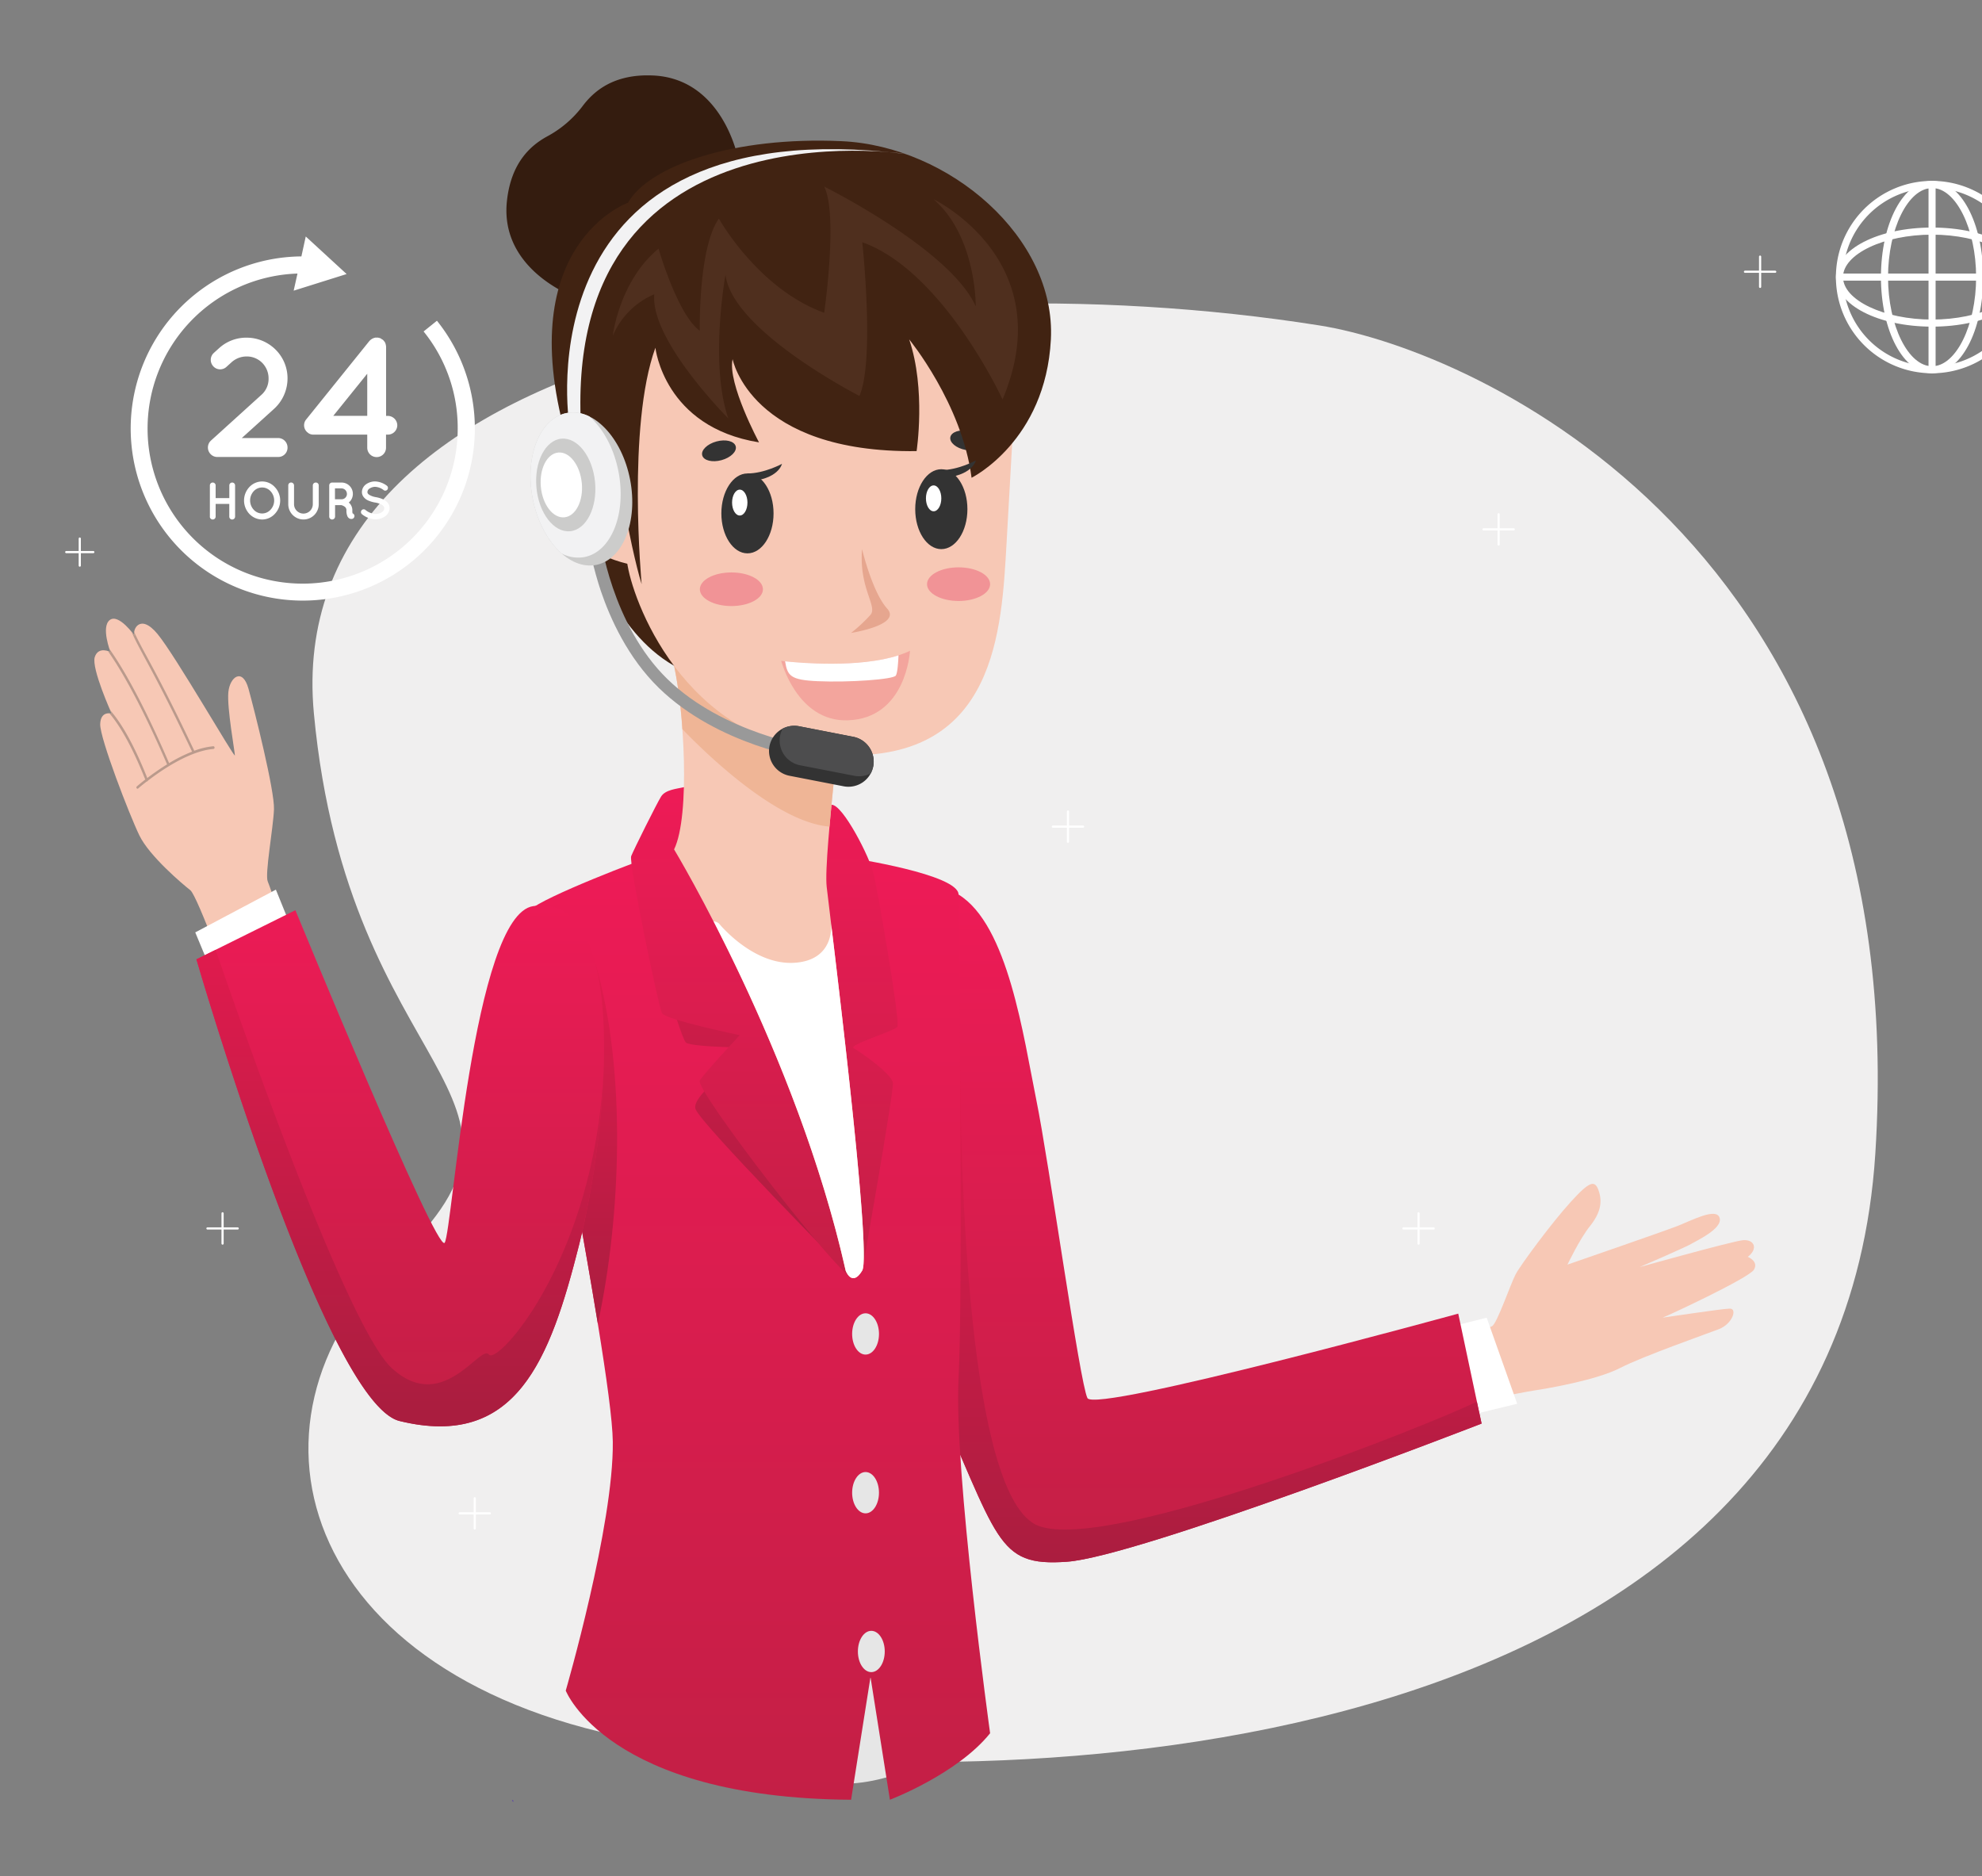 <svg id="Layer_1" data-name="Layer 1" xmlns="http://www.w3.org/2000/svg" xmlns:xlink="http://www.w3.org/1999/xlink" viewBox="0 0 909.92 861.33"><rect x="0" y="0" width="909.92" height="861.33" fill="#808080" stroke="none"/><defs><style>.cls-1{fill:#614ea0;}.cls-2{fill:none;stroke:#fff;stroke-linecap:round;stroke-linejoin:round;}.cls-3{fill:#f0efef;}.cls-4{fill:#e6e6e6;}.cls-5{fill:#f7c8b5;}.cls-6{fill:#fff;}.cls-7{fill:url(#linear-gradient);}.cls-8{fill:url(#linear-gradient-2);}.cls-9{fill:url(#linear-gradient-3);}.cls-10{fill:url(#linear-gradient-4);}.cls-11{fill:url(#linear-gradient-5);}.cls-12{fill:url(#linear-gradient-6);}.cls-13{fill:#efb596;}.cls-14{fill:#341c0f;}.cls-15{fill:#412312;}.cls-16{fill:#333;}.cls-17{fill:#f2f2f3;}.cls-18{fill:#999;}.cls-19{fill:#4d4d4e;}.cls-20{fill:#cccccb;}.cls-21{fill:#e6a68f;}.cls-22{fill:#f3a59d;}.cls-23{fill:#f19396;}.cls-24{fill:#4f2f1e;}.cls-25{fill:url(#linear-gradient-7);}.cls-26{fill:#ba9a8c;}.cls-27{fill:url(#linear-gradient-8);}</style><linearGradient id="linear-gradient" x1="-5920.58" y1="972.5" x2="-5920.58" y2="971.5" gradientTransform="matrix(264.75, 0, 0, -306.52, 1568031.2, 298505.06)" gradientUnits="userSpaceOnUse"><stop offset="0" stop-color="#ed1b56"/><stop offset="1" stop-color="#c31f45"/></linearGradient><linearGradient id="linear-gradient-2" x1="-5920.58" y1="972.51" x2="-5920.58" y2="971.51" gradientTransform="matrix(264.75, 0, 0, -228.63, 1568021.41, 222834.08)" gradientUnits="userSpaceOnUse"><stop offset="0" stop-color="#e11b4e"/><stop offset="1" stop-color="#aa1d3f"/></linearGradient><linearGradient id="linear-gradient-3" x1="-5915.11" y1="972.5" x2="-5915.11" y2="971.5" gradientTransform="matrix(211.39, 0, 0, -432.29, 1250731.3, 420801.62)" xlink:href="#linear-gradient"/><linearGradient id="linear-gradient-4" x1="-5883.58" y1="972.51" x2="-5883.58" y2="971.51" gradientTransform="matrix(97.79, 0, 0, -183.2, 575694.18, 178563.49)" xlink:href="#linear-gradient-2"/><linearGradient id="linear-gradient-5" x1="-5750.41" y1="972.51" x2="-5750.41" y2="971.51" gradientTransform="matrix(29.91, 0, 0, -165.19, 172280.34, 161093.19)" xlink:href="#linear-gradient-2"/><linearGradient id="linear-gradient-6" x1="-5895.35" y1="972.51" x2="-5895.35" y2="971.51" gradientTransform="matrix(122.34, 0, 0, -225.46, 721601.9, 219627.36)" xlink:href="#linear-gradient"/><linearGradient id="linear-gradient-7" x1="-5911.6" y1="972.51" x2="-5911.6" y2="971.51" gradientTransform="matrix(187.16, 0, 0, -239.05, 1106578.05, 232891.05)" xlink:href="#linear-gradient"/><linearGradient id="linear-gradient-8" x1="-5911.58" y1="972.51" x2="-5911.58" y2="971.51" gradientTransform="matrix(187.05, 0, 0, -218.75, 1105920.81, 213167.07)" xlink:href="#linear-gradient-2"/></defs><path id="Path_3421" data-name="Path 3421" class="cls-1" d="M235.59,827.12l.19-.2-.36-.78-.41.42Z"/><g id="Group_9727" data-name="Group 9727"><line id="Line_49" data-name="Line 49" class="cls-2" x1="36.62" y1="247.22" x2="36.62" y2="259.64"/><line id="Line_50" data-name="Line 50" class="cls-2" x1="42.84" y1="253.43" x2="30.41" y2="253.43"/></g><g id="Group_9740" data-name="Group 9740"><path id="Path_8157" data-name="Path 8157" class="cls-3" d="M605.7,149.38c-205.12-32.49-477.42,9.93-461.59,178.21s118.16,174.1,38.24,250.08S138.3,776,305.5,800.77,843,808.31,860.94,529.62,677.6,160.76,605.7,149.38Z"/><path id="Path_8158" data-name="Path 8158" class="cls-4" d="M372.49,817.1s25.76,8.61,59.42-12.53-40.7-59.49-40.7-59.49Z"/><path id="Path_8159" data-name="Path 8159" class="cls-5" d="M663.55,615.15s19.08-5.1,21.43-6.37,8.51-19.46,10.86-23.87,16.44-23.48,25.24-33.16,11.16-10.28,12.92-5,.59,10.27-4.11,16.14-10.28,17.61-10.28,17.61,43.45-15,50.2-17.61,18.2-8.81,19.66-3.82-10.86,10.57-13.2,12-23.49,10.56-23.49,10.56,42-11.74,47.26-12.32,7.34,3.81,2.35,7.63c0,0,5.11,2,2.85,5.87s-40.72,21.72-41.89,22,27.3-4.11,30.82-4.11,1.17,7-5,9.4-34.63,12.32-45.5,17.9-33.46,9.4-39.33,10.28-33.17,6.45-33.17,6.45Z"/><path id="Path_8160" data-name="Path 8160" class="cls-6" d="M696.53,644.36l-28,6.8L660,610.53l22.52-5.67Z"/><path id="Path_8161" data-name="Path 8161" class="cls-7" d="M440.07,410.64c22.76,13.91,29.8,65.32,35.68,94.21s19.95,129.87,23.48,136.91S669.47,603,669.47,603l10.7,50.46s-157.46,61.08-190.34,63.43-31-10.12-63-81S440.07,410.64,440.07,410.64Z"/><path id="Path_8162" data-name="Path 8162" class="cls-8" d="M678,643.4c-18.44,9.28-167.85,69.39-201.12,57.07S441,530.21,440.76,488.53l-23.48,41.78c-3.6,38.52-2.74,78.25,9.59,105.58,32,70.9,30.09,83.36,63,81s190.34-63.42,190.34-63.42Z"/><path id="Path_8163" data-name="Path 8163" class="cls-9" d="M297.8,393.87c-.34-.58-49.47,18.33-54.26,23.75s37.32,205.8,37.79,244.15-21.6,114.28-21.6,114.28,19.17,49.32,131,50.1l8.91-56.35,8.91,56.35s30.9-11.74,46-30.53c0,0-16.68-120.54-14.48-162.8s0-212.82,0-222.17-49.35-16.79-49.35-16.79Z"/><path id="Path_8164" data-name="Path 8164" class="cls-10" d="M290.42,400.05s21.54,76.16,24.47,78.51,33.31,2.35,33.31,2.35S316.68,502,319.31,509.09s68.9,74.16,68.9,74.16l-48.9-125.09Z"/><path id="Path_8165" data-name="Path 8165" class="cls-11" d="M274.46,607.61c10.62-48.62,13.3-116-1.07-165.19l-20,45.42C260.06,525.54,268.59,571.52,274.46,607.61Z"/><path id="Path_8166" data-name="Path 8166" class="cls-12" d="M314,361.34c-3.46.78-8.54,1.17-10.5,4.3S291,389.91,289.77,393s12.53,68.88,14.09,72,35.76,10.18,35.76,10.18S323.79,492.06,321.26,496s67,94.19,70.78,90.73l3.8-3.45s14.48-81.8,14.09-86.1-15.27-14.48-18-16,18.4-7.82,20-9.78-9-62.24-10.78-70.06-14.28-32.12-19.36-31.91S314,361.34,314,361.34Z"/><path id="Path_8167" data-name="Path 8167" class="cls-5" d="M309.47,305.61c4.44,19.68,7.57,68.64,0,84.3,0,0,56.24,93.14,78.74,193.33,0,0,2.93,7.83,7.62,0S381.23,422,379.53,407.13s9.81-98.11,6.93-100.29S309.47,305.61,309.47,305.61Z"/><path id="Path_8168" data-name="Path 8168" class="cls-13" d="M313.27,334.71c10.93,11.34,43.24,42.74,67.54,44.74,2.62-29.72,7.67-71.08,5.65-72.61-2.89-2.19-77-1.23-77-1.23A214.16,214.16,0,0,1,313.27,334.71Z"/><g id="Group_9717" data-name="Group 9717"><path id="Path_8169" data-name="Path 8169" class="cls-14" d="M299.78,34.65c-18-.8-27.19,7.15-32.45,14.23a50.06,50.06,0,0,1-16.19,13.77c-7.67,4.21-16.56,12.13-18.42,29.7-2.92,27.49,22.59,41.4,35,45.48s26.47-5,40.84-17.33l3.89-3.35,3.89-3.34c14.37-12.37,25.43-25,23.23-37.8S327.4,35.86,299.78,34.65Z"/><path id="Path_8170" data-name="Path 8170" class="cls-15" d="M271.08,251.79s10.06,37.69,38.39,53.82,7.95-33.55,7.95-33.55S293,240.25,293.06,240.69,271.08,251.79,271.08,251.79Z"/><path id="Path_8171" data-name="Path 8171" class="cls-5" d="M378,105.79c-59.51,0-101.86,26.7-101.86,55.34,0,0,2,18.31,4.43,39.47-8.22-2.11-26.28-5.12-29.58,8-4.12,16.34,5.35,42.42,37,50.19.05.32.11.63.16.93,3.43,19.42,28.51,84.47,98.89,86.9s72.78-57.51,75.07-97.45,4-74.4,5.72-93.33S431.23,105.79,378,105.79Z"/><path id="Path_8172" data-name="Path 8172" class="cls-16" d="M451.94,203.65c-.45,2.41-4.32,3.7-8.65,2.89s-7.45-3.43-7-5.85,4.33-3.7,8.65-2.89S452.4,201.24,451.94,203.65Z"/><path id="Path_8173" data-name="Path 8173" class="cls-15" d="M280.58,200.6s8.68,50.86,14,67.55c0,0-6.8-72.58,6.31-108.53,0,0,3.89,36.43,47.57,43.44,0,0-14.56-27.09-12.13-38.2,0,0,8.25,43.12,84.47,42.22,0,0,4.37-28.37-3.4-51.28,0,0,24.27,29.53,28.64,63.51,0,0,34-16.8,36.41-63.51s-46.6-88.77-96.12-91S298,76.09,288.29,93.08c0,0-52.88,18.63-28.63,106.65C259.66,199.73,267.74,196.91,280.58,200.6Z"/><path id="Path_8174" data-name="Path 8174" class="cls-17" d="M261.33,194.58S238.29,49,415.72,70.67c0,0-159-24.78-148.81,128Z"/><g id="Group_9711" data-name="Group 9711"><g id="Group_9710" data-name="Group 9710"><path id="Path_8175" data-name="Path 8175" class="cls-18" d="M371.7,348.42l.8-5.6c-.4-.05-40.28-6-66.05-31.06s-30.87-65.06-30.91-65.45l-2.71.24-2.61-1.38c-1.09,2.07,2.64,17.31,5.64,26.16,4.3,12.65,12.4,30.63,26.65,44.49C329.62,342.2,370,348.18,371.7,348.42Z"/></g><path id="Path_8176" data-name="Path 8176" class="cls-16" d="M362.42,356.1l24.91,4.84a11.61,11.61,0,0,0,13.57-9.15h0a11.61,11.61,0,0,0-9.15-13.57l-24.91-4.85a11.62,11.62,0,0,0-13.58,9.15h0A11.62,11.62,0,0,0,362.42,356.1Z"/><path id="Path_8177" data-name="Path 8177" class="cls-19" d="M366.84,333.37l24.9,4.85a11.56,11.56,0,0,1,8,16.8,11.49,11.49,0,0,1-7.53,1.1l-24.91-4.84a11.57,11.57,0,0,1-8-16.81A11.49,11.49,0,0,1,366.84,333.37Z"/></g><g id="Group_9712" data-name="Group 9712"><path id="Path_8178" data-name="Path 8178" class="cls-20" d="M244.54,228.78c3.73,19.26,16.76,32.93,29.12,30.54s19.34-19.94,15.61-39.19-16.75-32.93-29.11-30.54S240.82,209.52,244.54,228.78Z"/><path id="Path_8179" data-name="Path 8179" class="cls-17" d="M260.16,189.59a16.34,16.34,0,0,1,10.44,1.6c6.21,5.43,11.25,14.49,13.34,25.32,3.73,19.25-3.27,36.8-15.62,39.19a16.42,16.42,0,0,1-10.44-1.6c-6.2-5.43-11.24-14.49-13.34-25.32C240.82,209.52,247.81,192,260.16,189.59Z"/><path id="Path_8180" data-name="Path 8180" class="cls-20" d="M246.28,223.86c1.09,11.73,8,20.68,15.42,20s12.58-10.76,11.49-22.49-8-20.67-15.43-20S245.19,212.13,246.28,223.86Z"/><path id="Path_8181" data-name="Path 8181" class="cls-6" d="M248.3,223.47c.76,8.21,5.6,14.48,10.8,14s8.8-7.53,8-15.74-5.6-14.48-10.8-14S247.54,215.26,248.3,223.47Z"/></g><path id="Path_8182" data-name="Path 8182" class="cls-21" d="M395.76,252.07s4.69,19.72,11.53,27.29-16.57,11.17-16.57,11.17a70.63,70.63,0,0,0,8.91-8.29C403,278.28,394.32,270.16,395.76,252.07Z"/><g id="Group_9714" data-name="Group 9714"><g id="Group_9713" data-name="Group 9713"><ellipse id="Ellipse_181" data-name="Ellipse 181" class="cls-16" cx="343.15" cy="235.67" rx="11.98" ry="18.34"/><ellipse id="Ellipse_182" data-name="Ellipse 182" class="cls-6" cx="339.62" cy="230.7" rx="3.53" ry="5.94"/></g><path id="Path_8183" data-name="Path 8183" class="cls-16" d="M343.15,217.33c7.76,0,15.85-4.4,15.85-4.4s-1.53,7.28-15.85,8Z"/></g><g id="Group_9716" data-name="Group 9716"><g id="Group_9715" data-name="Group 9715"><ellipse id="Ellipse_183" data-name="Ellipse 183" class="cls-16" cx="432.15" cy="233.73" rx="11.98" ry="18.34"/><ellipse id="Ellipse_184" data-name="Ellipse 184" class="cls-6" cx="428.62" cy="228.76" rx="3.53" ry="5.94"/></g><path id="Path_8184" data-name="Path 8184" class="cls-16" d="M432.15,215.78c7.76,0,15.85-4.4,15.85-4.4s-1.53,7.28-15.85,8Z"/></g><path id="Path_8185" data-name="Path 8185" class="cls-16" d="M337.76,204.85c.64,2.37-2.28,5.22-6.52,6.38s-8.21.17-8.85-2.2,2.27-5.22,6.52-6.38S337.11,202.48,337.76,204.85Z"/><path id="Path_8186" data-name="Path 8186" class="cls-22" d="M358.65,303.36s39,5,59.12-4.62c0,0-1.61,31.13-28.71,31.91C365.94,331.32,358.65,303.36,358.65,303.36Z"/><path id="Path_8187" data-name="Path 8187" class="cls-6" d="M411.27,310.11c.8-1.26,1.11-6.37,1.23-9.29-18.06,5.84-45,3.5-52.08,2.74,1.12,6.57,2.27,8.56,14.93,9.13C389.59,313.34,410.14,311.89,411.27,310.11Z"/><path id="Path_8188" data-name="Path 8188" class="cls-23" d="M350.26,270.49c0,4.26-6.48,7.71-14.48,7.71s-14.48-3.45-14.48-7.71,6.48-7.72,14.48-7.72S350.26,266.22,350.26,270.49Z"/><path id="Path_8189" data-name="Path 8189" class="cls-23" d="M454.55,268.15c0,4.26-6.48,7.72-14.48,7.72s-14.48-3.46-14.48-7.72,6.48-7.72,14.48-7.72S454.55,263.89,454.55,268.15Z"/><path id="Path_8190" data-name="Path 8190" class="cls-24" d="M281.33,154.13s2.91-25.1,21-40c0,0,8.74,30.38,18.93,37.68,0,0-.74-38.08,8.77-51.47,0,0,17.93,32.23,48.35,43.24,0,0,6.47-45,0-57.93,0,0,57.92,28.8,69.58,55,0,0,.4-32-19.38-49.2,0,0,58.54,28.16,31.68,91.91,0,0-27.18-58.9-64.4-72.17,0,0,5.83,54.05-1.3,70.56,0,0-58.45-29.9-61.49-55.67,0,0-7.44,40.83,1.3,66,0,0-35.92-35.92-34-57A35.82,35.82,0,0,0,281.33,154.13Z"/></g><path id="Path_8191" data-name="Path 8191" class="cls-6" d="M395.83,583.24c3.94-6.56-9-115.53-14.27-159.28h0s2,16.91-17,18-34.45-18-34.45-18a4,4,0,0,0-2.48-1c18.45,35.9,46.33,96.66,60.62,160.27C388.21,583.24,391.14,591.07,395.83,583.24Z"/><path id="Path_8192" data-name="Path 8192" class="cls-5" d="M133.92,436.86s-9.59-29-11-32.24,2.52-24.47,2.86-33.08-9-45.64-11.71-55.41-8.54-5.49-9.24,1.61,3,27.35,3,29S80.47,300.85,72.3,291s-11.73-1.6-10.5.81c0,0-7.3-10.38-11.42-7.19s.33,14.67.33,14.67-5.53-2.86-7.2,2.31,7.77,26,7.77,26S46.16,326,46,332.44,59.38,374,64,383.52,84,406,87.38,408.64s20.21,49.52,20.21,49.52L138.94,449Z"/><path id="Path_8193" data-name="Path 8193" class="cls-6" d="M126.65,408.37l10.84,26.7L98.55,449.44,89.64,428Z"/><path id="Path_8194" data-name="Path 8194" class="cls-25" d="M244.86,415.93c-27.71,3.86-37.13,149.13-40.71,154.53s-68.54-152.64-68.54-152.64L90.19,440.35s59.11,203.57,93.25,211.92c53.54,13.09,69.11-28.09,82.42-80.88C278.87,519.79,290.06,409.62,244.86,415.93Z"/><path id="Path_8195" data-name="Path 8195" class="cls-26" d="M98.49,343.09a.56.56,0,0,0-.56-.54h0a34.79,34.79,0,0,0-8.78,2.08.49.49,0,0,0-.06-.23c-11-23.27-17.42-35.11-21.66-42.94-2.19-4-3.77-7-5.16-9.91-.24-.51-.46-1-.66-1.5a3.06,3.06,0,0,0,.19,1.77s-.51-.72-1.33-1.72c.26.64.53,1.3.86,2,1.41,3,3,5.91,5.19,10,4.23,7.82,10.62,19.64,21.63,42.89l0,.05a70,70,0,0,0-10.57,5.29.41.41,0,0,0,0-.16c-12.74-29.47-22-44.83-27.42-52.4.31.95.54,1.56.54,1.56a8.16,8.16,0,0,0-1.14-.44c5.4,7.67,14.62,23,27.06,51.79a.7.7,0,0,0,.13.17c-3.57,2.2-6.73,4.46-9.13,6.29-6.6-16.58-12.47-25.93-17.1-31.2.46,1.05.75,1.68.75,1.68a5.08,5.08,0,0,0-1-.15c4.45,5.26,10.08,14.42,16.42,30.36-2.38,1.85-3.82,3.13-3.87,3.17a.62.62,0,0,0-.08.83.53.53,0,0,0,.35.21.5.5,0,0,0,.39-.12c0-.05,1.52-1.35,3.93-3.22a.64.64,0,0,0,.2,0,.53.53,0,0,0,.28-.34c6.52-5,19.14-13.62,30.06-14.56A.59.59,0,0,0,98.49,343.09Z"/><path id="Path_8196" data-name="Path 8196" class="cls-27" d="M265.86,571.39a411.31,411.31,0,0,0,11.38-82.86c-3.39,88.4-48.84,138.36-52.75,133.27s-21.14,27.79-44.62,6.22C159.2,609,110.39,469.17,99,436l-8.82,4.38s59.11,203.58,93.25,211.92C237,665.36,252.55,624.18,265.86,571.39Z"/><path id="Path_8197" data-name="Path 8197" class="cls-4" d="M403.54,612.32c0,5.24-2.76,9.48-6.17,9.48s-6.16-4.24-6.16-9.48,2.76-9.47,6.16-9.47S403.54,607.09,403.54,612.32Z"/><ellipse id="Ellipse_185" data-name="Ellipse 185" class="cls-4" cx="397.37" cy="685.2" rx="6.16" ry="9.48"/><path id="Path_8198" data-name="Path 8198" class="cls-4" d="M406.18,758.08c0,5.23-2.76,9.48-6.17,9.48s-6.16-4.25-6.16-9.48,2.76-9.47,6.16-9.47S406.18,752.85,406.18,758.08Z"/><g id="Group_9724" data-name="Group 9724"><g id="Group_9723" data-name="Group 9723"><g id="Group_9721" data-name="Group 9721"><path id="Path_8200" data-name="Path 8200" class="cls-6" d="M132,205.46a4.25,4.25,0,0,1-4.19,4.31h-28a4.22,4.22,0,0,1-3.21-1.41,4.33,4.33,0,0,1,.23-6.11l23.18-21a9.76,9.76,0,0,0,3.29-7.52,10.12,10.12,0,0,0-2.58-6.81,9.94,9.94,0,0,0-7.52-3.29,10.29,10.29,0,0,0-6.81,2.58l-2.43,2.2a4.26,4.26,0,0,1-6-.22l-.09-.1a4.32,4.32,0,0,1,.31-6.1l2.43-2.2A18.5,18.5,0,0,1,113.24,155a18.84,18.84,0,0,1,13.94,6.18A18.51,18.51,0,0,1,132,173.74a18.87,18.87,0,0,1-6.19,13.94l-14.8,13.39h16.68a4.33,4.33,0,0,1,4.31,4.32Z"/><path id="Path_8201" data-name="Path 8201" class="cls-6" d="M182.39,195.21a4.33,4.33,0,0,1-4.33,4.3h-.84v6a4.31,4.31,0,0,1-8.62,0h0v-6H143.93a3.88,3.88,0,0,1-2.66-.94,4.21,4.21,0,0,1-.82-5.89l.12-.14,29-36c.08,0,.08-.08.16-.16a1,1,0,0,0,.24-.31.86.86,0,0,0,.39-.23c.08-.08.23-.16.31-.24a.88.88,0,0,1,.47-.16c.08-.15.16-.23.32-.23s.23-.08.47-.16a.43.43,0,0,0,.31-.08h1.33a.67.67,0,0,0,.39.08c.08.08.32.08.47.16s.24.08.31.08c.16.15.32.23.4.31s.23.16.39.24a.08.08,0,0,1,.08.07h0c.07,0,.23.07.23.15l.32.31c.07.08.15.24.23.32a2,2,0,0,1,.31.39.58.58,0,0,0,.16.31,3.68,3.68,0,0,1,.15.47c0,.08.08.24.08.31a.87.87,0,0,1,.08.48c0,.15.08.23.08.39v31.87H178A4.37,4.37,0,0,1,182.39,195.21ZM168.6,171.55,153,190.89H168.6Z"/></g><g id="Group_9722" data-name="Group 9722"><path id="Path_8202" data-name="Path 8202" class="cls-6" d="M96.35,237.13v-14.3a1.31,1.31,0,0,1,1.3-1.33h0A1.33,1.33,0,0,1,99,222.81v5.84h6.28v-5.82a1.31,1.31,0,0,1,1.29-1.33h0a1.34,1.34,0,0,1,1.36,1.31v14.32a1.34,1.34,0,0,1-1.34,1.34h0a1.31,1.31,0,0,1-1.33-1.3v-5.85H99v5.81a1.34,1.34,0,0,1-1.34,1.34h0a1.32,1.32,0,0,1-1.33-1.3Z"/><path id="Path_8203" data-name="Path 8203" class="cls-6" d="M126.18,223.61a8.89,8.89,0,0,1,0,12.26,7.93,7.93,0,0,1-5.79,2.6,8.18,8.18,0,0,1-5.94-2.6,9,9,0,0,1,0-12.26,8.07,8.07,0,0,1,5.94-2.6A7.85,7.85,0,0,1,126.18,223.61Zm-.31,6.13a6.27,6.27,0,0,0-1.65-4.24,5.22,5.22,0,0,0-7.38-.38,4.54,4.54,0,0,0-.38.38,6.28,6.28,0,0,0,0,8.46,5.18,5.18,0,0,0,7.31.44,6.21,6.21,0,0,0,2.1-4.66Z"/><path id="Path_8204" data-name="Path 8204" class="cls-6" d="M139.34,238.46a7,7,0,0,1-7-7v-8.65a1.31,1.31,0,0,1,1.29-1.33h0a1.36,1.36,0,0,1,1.36,1.33v8.63a4.31,4.31,0,0,0,8.62,0h0v-8.63A1.34,1.34,0,0,1,145,221.5h0a1.31,1.31,0,0,1,1.33,1.29v8.67A7,7,0,0,1,139.34,238.46Z"/><path id="Path_8205" data-name="Path 8205" class="cls-6" d="M162.65,236.45a1.34,1.34,0,0,1-.84,1.7h0a1.88,1.88,0,0,1-.53.07h0a1.83,1.83,0,0,1-.95-.26,2.54,2.54,0,0,1-.78-.85,6.44,6.44,0,0,1-.5-2.91,2,2,0,0,0-1-1.74,4.57,4.57,0,0,0-1.36-.59h-2.86v5.26a1.36,1.36,0,0,1-1.36,1.34,1.34,1.34,0,0,1-1.33-1.33h0v-14.3a1.31,1.31,0,0,1,1.29-1.33h4.38a5.18,5.18,0,0,1,5.19,5.18v0a5.13,5.13,0,0,1-1.89,4,3.82,3.82,0,0,1,.85.9,4.7,4.7,0,0,1,.8,2.62,6.22,6.22,0,0,0,.1,1.43A1.3,1.3,0,0,1,162.65,236.45Zm-3.39-9.74a2.5,2.5,0,0,0-2.48-2.52h-3v5h3a2.49,2.49,0,0,0,2.5-2.47Z"/><path id="Path_8206" data-name="Path 8206" class="cls-6" d="M166,234.25a1.26,1.26,0,0,1,1.77-.17,7.91,7.91,0,0,0,4.63,1.86,5.25,5.25,0,0,0,3-.89,2.18,2.18,0,0,0,1-1.75,1.33,1.33,0,0,0-.22-.77,2.19,2.19,0,0,0-.72-.73,9.56,9.56,0,0,0-3.32-1.14h-.05a13.16,13.16,0,0,1-3.13-.95,5.23,5.23,0,0,1-2.25-1.89,3.73,3.73,0,0,1-.56-2,4.48,4.48,0,0,1,1.94-3.54,7.15,7.15,0,0,1,4.19-1.29,9.58,9.58,0,0,1,5.29,1.94,1.26,1.26,0,0,1,.34,1.72,1.22,1.22,0,0,1-1.7.38h0a7,7,0,0,0-3.9-1.56,4.71,4.71,0,0,0-2.71.83,1.93,1.93,0,0,0-.92,1.53,1.22,1.22,0,0,0,.17.67,2.2,2.2,0,0,0,.66.63,8.4,8.4,0,0,0,3,1.07h0a14.09,14.09,0,0,1,3.35,1,5.64,5.64,0,0,1,2.42,2,3.93,3.93,0,0,1,.58,2.06,4.72,4.72,0,0,1-2.08,3.76,7.68,7.68,0,0,1-4.49,1.38,10.43,10.43,0,0,1-6.2-2.43A1.29,1.29,0,0,1,166,234.25Z"/></g></g><path id="Path_8207" data-name="Path 8207" class="cls-6" d="M200.57,147.25l-6.1,4.9a70.46,70.46,0,0,1,15.66,44.55,71.19,71.19,0,1,1-73.56-71.13l-1.75,7.86,24.31-7.63-18.76-17.24-2,9.14a79,79,0,1,0,62.24,29.55Z"/></g><g id="Group_9728" data-name="Group 9728"><line id="Line_51" data-name="Line 51" class="cls-2" x1="688.01" y1="236.06" x2="688.01" y2="249.94"/><line id="Line_52" data-name="Line 52" class="cls-2" x1="694.95" y1="243" x2="681.07" y2="243"/></g><g id="Group_9729" data-name="Group 9729"><line id="Line_53" data-name="Line 53" class="cls-2" x1="490.3" y1="372.51" x2="490.3" y2="386.39"/><line id="Line_54" data-name="Line 54" class="cls-2" x1="497.24" y1="379.45" x2="483.36" y2="379.45"/></g><g id="Group_9730" data-name="Group 9730"><line id="Line_55" data-name="Line 55" class="cls-2" x1="217.95" y1="687.74" x2="217.95" y2="701.62"/><line id="Line_56" data-name="Line 56" class="cls-2" x1="224.89" y1="694.68" x2="211.01" y2="694.68"/></g><g id="Group_9731" data-name="Group 9731"><line id="Line_57" data-name="Line 57" class="cls-2" x1="808.05" y1="117.8" x2="808.05" y2="131.68"/><line id="Line_58" data-name="Line 58" class="cls-2" x1="814.99" y1="124.74" x2="801.11" y2="124.74"/></g><g id="Group_9732" data-name="Group 9732"><line id="Line_59" data-name="Line 59" class="cls-2" x1="651.25" y1="556.96" x2="651.25" y2="570.84"/><line id="Line_60" data-name="Line 60" class="cls-2" x1="658.19" y1="563.9" x2="644.31" y2="563.9"/></g><g id="Group_9733" data-name="Group 9733"><line id="Line_61" data-name="Line 61" class="cls-2" x1="102.18" y1="556.96" x2="102.18" y2="570.84"/><line id="Line_62" data-name="Line 62" class="cls-2" x1="109.12" y1="563.9" x2="95.24" y2="563.9"/></g><g id="Group_9739" data-name="Group 9739"><g id="Group_9734" data-name="Group 9734"><path id="Path_8208" data-name="Path 8208" class="cls-6" d="M887,171.34a44.15,44.15,0,1,1,44.15-44.15A44.15,44.15,0,0,1,887,171.34Zm0-85a40.9,40.9,0,1,0,40.9,40.89A40.89,40.89,0,0,0,887,86.3Z"/></g><g id="Group_9735" data-name="Group 9735"><path id="Path_8209" data-name="Path 8209" class="cls-6" d="M887,149.94c-24.75,0-44.14-10-44.14-22.75s19.39-22.74,44.14-22.74,44.15,10,44.15,22.74S911.73,149.94,887,149.94Zm0-42.23c-22.17,0-40.89,8.92-40.89,19.48s18.72,19.5,40.89,19.5,40.9-8.93,40.9-19.5S909.15,107.71,887,107.71Z"/></g><g id="Group_9736" data-name="Group 9736"><path id="Path_8210" data-name="Path 8210" class="cls-6" d="M887,171.34c-13.16,0-23.47-19.39-23.47-44.15S873.82,83.05,887,83.05s23.47,19.39,23.47,44.14S900.14,171.34,887,171.34Zm0-85c-11,0-20.22,18.73-20.22,40.89s9.26,40.9,20.22,40.9,20.22-18.73,20.22-40.9S897.94,86.3,887,86.3Z"/></g><g id="Group_9737" data-name="Group 9737"><path id="Path_8211" data-name="Path 8211" class="cls-6" d="M887,171.34a1.63,1.63,0,0,1-1.63-1.62h0v-85a1.63,1.63,0,0,1,3.25,0v85.05A1.62,1.62,0,0,1,887,171.34Z"/></g><g id="Group_9738" data-name="Group 9738"><path id="Path_8212" data-name="Path 8212" class="cls-6" d="M929.5,128.82h-85a1.63,1.63,0,0,1,0-3.25h85a1.63,1.63,0,1,1,0,3.25Z"/></g></g></g></svg>